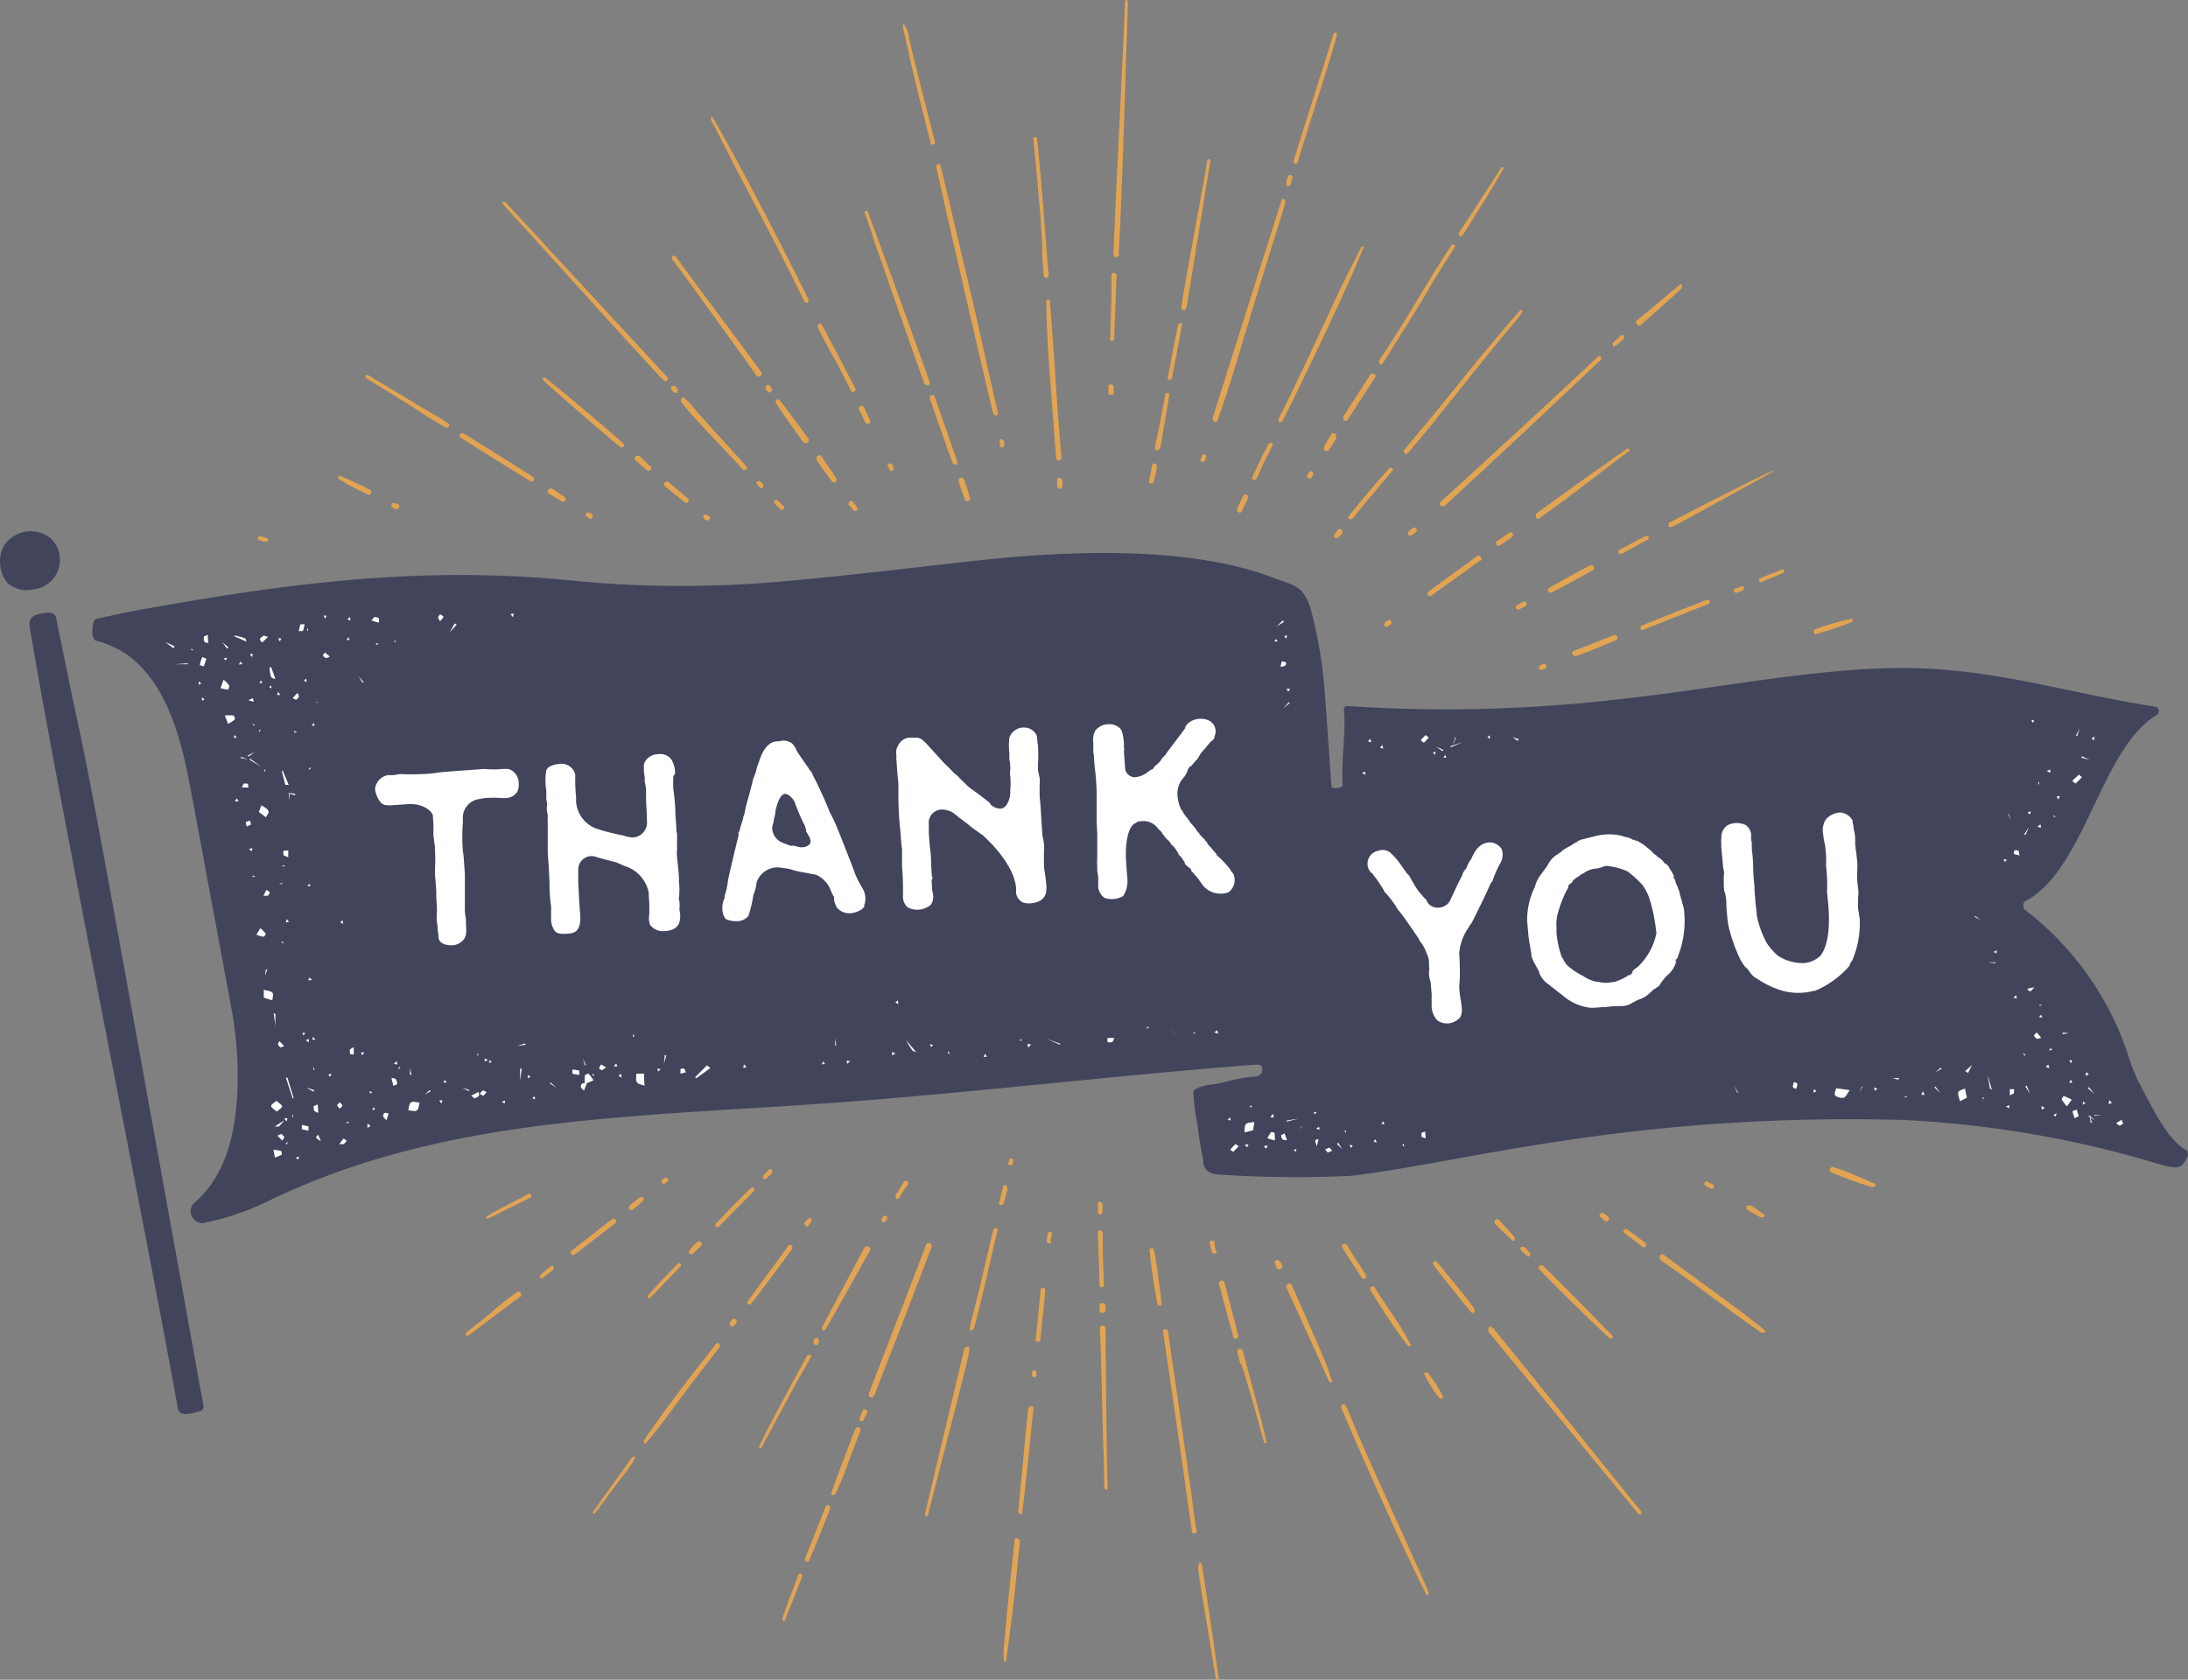 <?xml version="1.0" encoding="UTF-8"?> <svg xmlns="http://www.w3.org/2000/svg" width="280" height="215"><rect width="100%" height="100%" fill="#808080" stroke="none"/><g fill-rule="nonzero" fill="none"><g fill="#42445C"><path d="M22.782 180.39c.077.396.46.564.857.61a5.426 5.426 0 0 0 1.728-.32c.398 0 .75-.32.673-.733-2.784-15.382-10.049-55.67-12.404-68.458-1.193-6.516-2.402-13.047-3.794-19.533-.719-3.296-1.804-8.683-2.477-11.934-.23-1.068 0-1.983-2.356-1.434-1.193.275-1.361.824-1.147 2.03 3.839 22.875 14.24 73.753 18.92 99.772ZM275.921 90.476c-12.726-2-21.872-5.357-34.873-4.93-18.722.611-36.832 6.929-68.677 4.823-.413 0-.428.519-.367.961.23 1.725-.367 6.272-.183 9.157 0 .427-1.423.564-1.438.167-.275-3.891-.52-7.782-.826-11.674a59.116 59.116 0 0 0-1.79-10.91c-1.024-3.251-2.08-3.053-5.093-4.213-10.63-3.998-26.002-3.357-37.06-2.167-8.933.977-17.453 2.045-26.37 2.808a143.8 143.8 0 0 1-26.63-.244c-19.394-1.862-36.525.519-55.277 3.907-1.055.183-3.243.671-5.063 1.068-.443.092-.75 2.564 0 2.762a13.505 13.505 0 0 1 4.038 1.831c5.155 3.83 6.883 10.774 8.122 17.382l5.109 27.468c.716 3.704.994 7.479.826 11.247-.306 5.8-1.698 10.774-5.537 14.07a1.523 1.523 0 0 0-.307 1.638 1.53 1.53 0 0 0 1.378.941 34.222 34.222 0 0 0 9.177-3.204c21.735-10.24 44.739-10.332 69.915-12.087 18.691-1.297 37.718-3.647 55.752-5.005.367 0 .688 0 .78.443a.899.899 0 0 1-.887 1.083c-2.57.183-4.145.9-5.828 1.053-.443 0-2.157.473-2.11.9.078 1.462.267 2.916.565 4.35.148 1.4.377 2.792.689 4.166 0 1.114.32 1.892 1.835 2.06 5.728.392 11.473.448 17.207.168 14.791-1.786 35.776-8.058 70.497-7.142a135.324 135.324 0 0 1 32.778 5.646c2.462.702 2.875.473 3.38-.427.168-.275.688-1.084 0-1.435-2.462-1.358-4.665-6.287-5.873-8.454a21.091 21.091 0 0 1-1.469-3.723 38.702 38.702 0 0 0-13.2-18.526c-.214-.153-.198-.367-.168-.596.03-.228 0-.396.23-.488 7.647-3.983 9.636-19.533 16.825-23.837a.58.58 0 0 0-.077-1.037ZM.956 74.62a3.692 3.692 0 0 0 3.304.824 3.807 3.807 0 0 0 3.22-2.573 3.794 3.794 0 0 0-1.018-3.989 4.06 4.06 0 0 0-4.589-.32 3.637 3.637 0 0 0-1.27 1.144 4.036 4.036 0 0 0-.55 2.778c.087.784.4 1.526.903 2.136Z"></path></g><g fill="#FFF"><path d="M81.42 137.442h1.007c0 .521 0 1.042.076 1.532-.335-.138-.808-.168-.99-.444-.184-.276-.077-.643-.092-1.088ZM53.703 141.119c-.107.352-.107.827-.35 1.01-.244.185-.732 0-1.114 0 .107-.352.092-.826.351-1.01.26-.184.732 0 1.113 0ZM73.264 137.442a2.94 2.94 0 0 1 0-.536c.295.014.587.065.87.153v.537l-.87-.154ZM74.331 139.204c0-.153 0-.429.214-.52.213-.093.35 0 .549 0l-.366.918-.397-.398Z"></path><path d="M74.85 138.76a6.633 6.633 0 0 1 0-1.088c0-.092.411-.29.488-.214.232.253.436.53.61.827l-1.098.475ZM50.822 138.79l-.519.2c0-.322-.152-.66-.213-.996.198 0 .457 0 .58.184.121.183.152.398.152.612ZM60.747 140.598l-.442-.352.945-.49c0 .183.137.398 0 .536-.137.137-.305.214-.503.306ZM40.15 141.578l.502-.214.092 1.057a.755.755 0 0 1-.519-.245c-.106-.138-.076-.414-.076-.598ZM77.076 136.968c-.138 0-.382-.123-.397-.23-.015-.107.153-.322.229-.49l.655.383-.487.337ZM108.788 135.834l-.381.337-.061-.414zM114.17 135.083l-.016-.429.443.184zM79.134 137.703l.335-.26.092.49zM84.226 137.167l-.122-.368.442.03zM95.112 136.692l.091-.46.32.383zM43.991 146.45h-.58c.184-.23.367-.475.535-.72.137.091.38.183.38.306 0 .122-.213.26-.335.414ZM47.025 143.815l.397.306-.397.245zM50.76 135.819l.092.429-.442-.062zM88.937 137.902l1.525-1.532c.153.104.301.216.442.337l-1.784 1.302-.183-.107ZM78.554 136.493l.29-.368.168.368zM49.038 142.957c0-.169 0-.414.183-.49.183-.077.335 0 .503.092-.092.275-.183.551-.26.827-.167-.138-.289-.276-.426-.429ZM36.673 143.54l-.305-.384.427-.015zM114.917 128.052l.03.49-.366-.245zM43.458 141.9c-.107-.153-.336-.352-.305-.444.03-.092.228-.245.35-.368.107.153.32.337.305.444-.015.108-.213.245-.35.368ZM105.357 135.865l.198.306-.411.077zM62.058 135.91l-.06-.398.441.123zM68.477 140.72l-.351-.137.274-.276zM67.547 137.58l.335.23-.29.214zM56.204 140.828l.426.046-.167.367zM41.08 146.097c-.29-.214-.52-.306-.595-.46-.077-.153.137-.275.213-.413.107.26.214.506.381.873ZM64.208 141.057l.427-.199-.061.383zM61.86 140.26l-.473-.229c.137-.153.26-.398.412-.429.152-.03.305.123.472.2l-.411.459ZM66.77 136.799c-.077.506-.138 1.026-.214 1.532v-1.532h.213ZM115.969 133.153l1.28 1.532c-.183-.092-.427-.122-.518-.26a13.093 13.093 0 0 1-.762-1.256v-.016ZM267.318 139.158l.716.888-.838-.75zM56.89 138.224l.274.352h-.396zM58.445 79.953l-.885.965.626-1.118zM40.363 133.077l-.397.015.107-.383zM85.263 135.099c-.107.352-.198.704-.29 1.041l.092-1.103.198.062ZM41.979 137.58l.427-.153-.122.383zM62.637 135.696l.305.26-.366.077zM165.793 147.445l-.213-.26.335-.107zM70.459 138.56l.732.644c-.275-.169-.55-.337-.809-.52l.077-.123ZM52.468 137.55v-.95c0 .322.137.659.198.98l-.198-.03ZM106.882 133.812v-.92l.137.95-.137-.03ZM55.136 139.648l-.762.46.595-.567zM59.97 139.648l-.84-.413.93.275zM74.834 136.324c-.091-.29-.167-.597-.259-.904l.412.965-.153-.06ZM61.037 135.068l.152-.291v.337zM80.994 132.724l.015-.383.183.337zM172.105 144.979l.046-.398.122.337zM36.551 146.358l.29-.2-.137.337zM179.637 146.419l.06.368-.243-.246zM109.489 132.02l.137.076-.137-.076ZM83.083 129.86h.137-.137ZM67.592 137.274h.138-.138ZM260.64 132.985c-.122-.153-.35-.307-.335-.43.015-.122.228-.275.35-.413l.564.705-.579.138ZM158.52 146.725l-.685.705a3.049 3.049 0 0 1-.397-.276c.214-.26.443-.49.671-.72l.412.291ZM159.771 146.48l-.168.368-.32-.322zM261.021 128.588l.32.092-.335.077zM75.902 137.733l-.122-.352.29.26zM26.077 81.485l.518-.23c0 .352 0 .69.077 1.026-.183 0-.443 0-.534-.183-.092-.184-.046-.414-.061-.613ZM38.442 79.907h.533c-.04.293-.112.58-.213.858a2.185 2.185 0 0 1-.534 0c.076-.276.137-.567.214-.858ZM28.227 88.072c.137-.368.259-.72.38-1.073.271.223.516.475.733.751 0 .092-.092.52-.183.52a4.039 4.039 0 0 1-.93-.198ZM28.776 91.58c.36-.03.722-.03 1.082 0 .092 0 .26.429.183.52-.264.214-.55.399-.854.552l-.411-1.072ZM38.625 144.55V144c.288.039.574.1.853.183v.537l-.853-.169ZM181.802 94.75l.625-.658c.137.107.427.29.396.321-.187.235-.39.455-.61.66l-.411-.323ZM56.051 79.003c.107-.122.198-.352.305-.352.107 0 .29.2.427.306l-.473.582c-.076-.183-.167-.306-.259-.536ZM65.336 78.605l.412-.077-.107.475zM30.3 102.195l.244.352-.488.046zM34.523 114.19a.59.59 0 0 1-.259.444c-.18.038-.368.038-.549 0l.381-.736.427.291ZM31.962 83.767l.381-.092-.06.43zM26.428 84.319c-.122.321-.229.658-.351.98-.183-.076-.518-.138-.503-.214a4.61 4.61 0 0 1 .32-.98l.534.214ZM35.926 134.088c-.122-.123-.32-.26-.335-.399-.016-.137.106-.275.167-.428l.595.628-.427.199ZM36.399 145.576l-.29.414-.61-.643c.168 0 .336-.2.503-.169.168.03.26.26.397.398ZM131.49 133.613l.472.092-.396.383zM38.274 89.16c-.107.122-.213.336-.35.382-.138.046-.306-.122-.473-.184l.625-.674.198.475ZM255.472 122.032l-.336-.184.396-.199zM31.977 97.079l1.525 1.133-1.525-.95zM32.13 105.535l-.564.26c0-.184-.153-.368-.092-.52.061-.154.336-.154.519-.23l.137.49ZM164.574 84.778c0 .153 0 .337-.122.43-.122.091-.366.106-.564.152 0-.245.106-.474.152-.72l.534.138ZM35.606 81.7l.396.03-.198.383zM32.374 89.358l.091.475-.686-.214zM41.308 83.905l.274-.398.625.536a1.186 1.186 0 0 1-.503.184c-.152-.03-.274-.215-.396-.322ZM25.437 87.214l.32.276-.336.153zM30.788 84.671l.229.337-.458.046zM44.86 79.463l-.396-.215.305-.26zM41.4 78.789l.396.03-.183.368zM29.065 84.18l-.183.369-.244-.26zM43.87 118.28l-.336-.292.35-.153zM35.606 88.547l.244.413-.397-.015zM34.691 85.36l.549 1.532c-.183 0-.503-.122-.549-.23a7.26 7.26 0 0 1-.213-1.148l.213-.154ZM24.019 85.023h-1.525l1.525-.122zM33.395 87.091l.198.307-.411.03zM47.65 139.801l-.29.184-.06-.321zM135.59 133.705l-1.63-.736 1.753.644zM44.555 81.577l.199.306-.412.046zM38.869 87.091l.32-.214.045.429zM30.285 94.322l-.305.199-.03-.43zM40.15 139.74l-.977-.536 1.007.322zM185.644 95.501l1.524-.505-1.524.658zM22.22 82.986c-.351-.26-.702-.52-1.037-.796l1.159.52-.122.276ZM37.725 101.797l-1.021-.352 1.082.168zM29.035 83.017l-.595-.843c.26.245.534.475.808.705l-.213.138ZM34.447 87.95l.26-.215.045.383zM30.071 81.347c.429.092.851.21 1.266.352.122 0 .137.276.213.43l-1.6-.705.121-.077ZM47.65 142.1l.153-.384.198.276zM38.853 132.571l-.152-.367h.35zM184.622 96.16l-.884-.613.945.429zM40.286 92.882l-.426-.016.29-.306zM46.385 87.382l-.503-.842.64.766zM30.85 96.88l.853.321-.93-.183zM31.657 96.742l.976-.506-.793.582zM37.1 120.592l.534-.26-.534.26ZM50.425 82.098l.305-.138-.198.26zM39.28 80.704l.076-.383.061.444zM121.335 134.9v-.368l.199.291zM36.383 110.942l-.304-.169.335-.015zM32.51 92.912l-.258-.26.335.107zM24.522 83.032l.244.23-.32-.092zM37.664 93.556l.35.168-.38.046zM130.712 133.215l-.336-.046.381-.123zM50.944 136.753l.304-.26-.137.321zM32.358 112.045l.305.184-.335.015zM33.761 98.672l.229-.245-.076.337zM39.478 98.442l.32-.276-.137.337zM36.094 120.485l.259.26-.335-.107zM33.105 93.571l.23-.245-.077.337zM40.637 89.971l-.29-.092.305.016zM34.249 82.588h.137-.137ZM35.27 89.113v-.153.153ZM36.46 126.995l.122.123-.122-.123ZM35.286 107.955v.153-.153ZM33.761 127.7v-1.011c.381.123.915.153 1.098.383.183.23 0 .643 0 .98l-1.098-.352ZM35.423 142.298c-.26-.245-.747-.536-.732-.735.015-.2.442-.444.686-.659.26.245.732.521.717.72-.015.2-.427.414-.671.674ZM36.292 109.487c0-.2-.107-.445 0-.552.107-.107.381 0 .595-.107v.904l-.595-.245ZM44.8 134.93c0-.199-.092-.444 0-.582.09-.138.304-.214.472-.306v.934l-.473-.046ZM39.92 125.448l-.472.03.168-.367zM38.274 148.043l-.107.383-.32-.23zM46.37 135.068l-.199-.352.458-.016zM32.313 108.568l-.107.398-.35-.307zM37.405 142.942l.015-.353.137.399zM67.257 133.735l-1.067.138.99-.306zM35.179 148.165l-.183-.98c.32.006.637.052.945.138.107 0 .153.444.107.475-.28.144-.57.267-.869.367ZM39.143 133.123l.396-.123-.03.429zM164.345 79.57l-.945.613.716-.735zM40.088 136.906l.016-.367.137.413zM48.093 82.373l.365-.046-.29.245zM36.368 143.417c-.208.278-.437.539-.686.78h-.518l1.204-.78ZM44.601 143.769l-.35-.061.38-.138zM35.24 129.783v1.808c0-.628-.152-1.256-.213-1.884l.213.076ZM33.12 103.941c.123-.29.23-.582.336-.873.305.215.701.383.87.69.167.306-.184.566-.29.857l-.915-.674ZM33.73 81.347l.565.184-.763.72c-.091-.153-.29-.307-.259-.46.03-.153.305-.29.458-.444ZM47.894 78.988c.199 0 .488 0 .58.184.091.184 0 .352 0 .536l-.946-.276.366-.444ZM141.72 133.398v-.536h.884c-.092.169-.122.399-.275.506-.152.107-.411.03-.61.03ZM32.816 119.643l.503-.843c.249.22.483.455.701.705 0 0-.167.398-.29.398a4.345 4.345 0 0 1-.914-.26ZM31.749 100.311c0 .153 0 .322.076.49h-.854c.05-.182.132-.353.244-.505.122-.031.35.03.534.015ZM25.848 89.695v-.444l.32.276zM36.582 118.065l.122-.43.274.384zM125.879 135.283l.167-.414.244.398zM36.216 98.718l.732 1.746h-.427c-.168-.597-.32-1.225-.473-1.838l.168.092ZM39.341 113.408l.244-.291.153.291zM34.203 124.07c-.091.26-.183.536-.259.796 0-.26 0-.505.107-.766l.152-.03ZM37.1 101.598c0 .321-.122.628-.168.95l.092-.98.076.03ZM36.063 113.178l-.35-.076.426-.062zM44.403 122.2v.154-.153ZM150.47 132.847c-.167-.398-.32-.812-.472-1.21.153.352.305.766.473 1.21ZM37.45 140.583l-.868-2.65h.198c.274.873.533 1.761.808 2.634l-.137.016ZM147.04 131.56l-.365.123.228-.276zM46.37 93.678v-.153.153ZM160.366 144.673l-1.098.275c0-.367 0-.873.183-1.072.183-.2.701-.184 1.067-.276-.046.368-.107.736-.152 1.073ZM251.706 140.506l-.885.46c-.091-.399-.32-.889-.213-1.165.107-.275.564-.321.854-.474.091.444.167.842.244 1.179ZM265.122 140.766l-.625.843a6.86 6.86 0 0 1-.655-.873c0-.107.213-.444.29-.43.343.122.675.276.99.46ZM236.719 139.541c-.336.444-.534.92-.763.965a1.519 1.519 0 0 1-1.097-.26c-.153-.154 0-.628.122-.95l1.738.245ZM261.799 136.57l.305-.307.183.46zM181.939 145.546c0-.184-.107-.444 0-.536.107-.092.274-.123.427-.169l.091.858-.518-.153ZM245.866 140.108l.23-.414.197.46zM162.881 142.559l.137.49-.442-.046zM162.226 146.618l-.183.414-.32-.322zM155.761 131.867l.137.444-.503-.153zM87.55 136.768l.228.475-.7.184v-.551c0-.123.335-.077.472-.108ZM163.933 145.316l.442-.245.32.858c-.198 0-.426 0-.564-.092-.137-.092-.137-.337-.198-.521ZM163.125 145.99l-.945-.291c.142-.278.305-.544.488-.797 0 0 .427 0 .442.169.043.304.049.613.015.919ZM257.713 139.97l-.519.23v-.782h.503c.092 0 .016.383.016.552ZM271.236 144.09l-.442-.321.717-.444c0 .168.198.337.167.474-.03.138-.29.2-.442.292ZM261.265 142.023v-.475l.396.306zM168.873 144.596l-.442-.123.366-.245zM239.905 139.602l-.076-.413.427.199zM176.206 146.204l-.411-.03.168-.368zM232.45 139.679l-.397.184.107-.46zM257.103 141.87l-.397-.261.427-.138zM229.583 138.515c.153 0 .397.122.427.23-.008.212-.06.42-.152.612-.153 0-.397-.122-.427-.245.01-.207.062-.41.152-.597ZM164.65 143.432l1.524-.26-1.524.398zM172.715 146.51l.396.139-.243.29zM165.107 88.179l-.244.337-.244-.352zM168.522 146.725c-.106-.337-.228-.551-.198-.72.03-.168.26-.138.397-.199-.046.26-.107.536-.199.92ZM263.186 142.513l-.122.429-.29-.245zM169.895 147.522l-.32-.414c.198 0 .426-.214.563-.184.138.031.214.26.32.399l-.563.199ZM168.248 142.62l-.137-.306.38.06zM177.197 143.83l-.411.092.198-.398zM266.57 141.012l.32.183-.365.215zM262.21 134.44l.229-.306.168.275zM163.339 81.791l.152.337-.412-.061zM164.558 81.76l-.198-.352.381-.076zM259.36 138.974l.41 1.011-.594-.934zM157.118 143.34l.305-.322.061.399zM251.492 137.105l.854-.78c-.152.336-.32.673-.488 1.01l-.366-.23ZM118.972 133.659l.442.092-.244.275zM265.168 135.696l-.137.414-.229-.368zM238.35 139.112c-.152.26-.32.52-.473.797l.412-.858.061.061ZM267.44 142.834l.67.583-.884-.552zM248.489 136.784l-.778.444.61-.552zM171.267 146.266c.152.29.32.566.488.842l-.656-.69.168-.152ZM165.061 89.956l-.792.705c.213-.26.427-.521.655-.766l.137.06ZM247.696 139.097l.595.827c-.244-.245-.504-.49-.748-.75l.153-.077ZM263.918 132.204h.838l-.747.183zM242.924 138.193l-.747-.2h.838zM222.326 139.893l-.411-.903.487.842zM268.02 142.681l.96.092h-.991zM243.976 140.49l-.35-.168.441.046zM166.464 144.382l.168-.276-.122.352zM253.916 140.521l-.228.245.091-.321zM265.23 135.91l-.138.092.137-.091ZM241.536 139.725h-.152.152ZM260.045 142.635h.138-.138ZM121.823 132.219l-.122.107.122-.107ZM269.833 141.303l.107-.506.32.398zM254.663 139.372c-.106-.597-.213-1.194-.304-1.792.167.628.35 1.256.533 1.87l-.229-.078ZM260.35 126.367c-.244.245-.396.49-.549.521-.152.03-.259-.214-.396-.322l.945-.199ZM152.712 132.265l.244-.23-.107.322zM259.085 135.13l-.229-.276.366.122zM266.022 142.896c-.183 0-.503.26-.518.245a8.915 8.915 0 0 1-.29-.904c.188-.08.381-.147.58-.2 0 .246.136.552.228.859ZM265.03 138.208l.169.368-.412.015zM267.013 137.228l.29.306-.443.153z"></path><path d="M267.531 143.708c0-.353-.106-.705-.152-1.057.107.352.213.704.335 1.057h-.183ZM174.682 99.193l-.366-.291.412-.108zM177.014 95.823l-.411-.107.29-.368zM184.943 96.62l.137.382-.35-.046zM255.35 123.288l-.93-.107h.945zM175.078 94.904l.244-.353.168.46zM261.174 129.89l.198.322-.442.016zM258.124 127.761l-.472-.03.32-.337zM190.645 94.567l-.305-.215.32-.23zM186.315 94.429c-.122.306-.244.628-.381.95.106-.337.198-.674.29-1.011l.09.06ZM183.708 96.19l-.077.43-.259-.276zM194.227 94.842l-.655-.505.762.276zM159.984 141.486l.32.215h-.35zM259.04 106.806c.197-.322.41-.643.624-.95l-.472 1.027-.153-.077ZM262.348 98.917l-.412-.23.457-.199zM258.353 108.935c0 .184 0 .368.107.567l-.747-.184c0-.168 0-.413.167-.49.168-.077.29.061.473.107ZM261.189 105.933l-.458-.107.382-.307zM259.801 104.232l-.35-.199.427-.214zM263.613 101.935l-.244.413-.152-.444zM266.434 96.803l.975.46-1.067-.291zM256.402 110.007l.426.016-.274.306zM257.042 104.171l.32.889-.396-.858zM265.671 94.153l.458-.919-.32 1.026zM252.803 117.253l.595.49-.732-.413zM260.99 100.158l-.167.352.046-.444zM262.866 104.37l.198.276-.305-.153zM256.523 109.87l.122.107-.122-.107ZM259.588 102.027v.168-.168ZM264.589 96.328v-.138.138ZM260.32 92.131l-.153.383-.228-.26zM266.037 99.147l.381.337c-.255.29-.53.56-.823.812 0 0-.274-.23-.412-.353l.854-.796ZM267.668 94.444l.412-.107-.168.46z"></path></g><g fill="#FFF"><path d="m59.385 110.433.108 1.443v3.794a.645.645 0 0 0 0 .215v.569c0 .599.107.983.138 1.274v.6c.092 1.244 0 1.382-.215 1.827a2.013 2.013 0 0 1-1.537.845c-.737 0-1.536-.154-1.751-.875 0-.461-.092-.8-.123-1.152v-.292c0-.139-.092-.6-.123-.983v-.523a9.213 9.213 0 0 0 0-1.535c-.04-.46-.055-.922-.046-1.383 0-.476-.138-1.797-.169-2.273v-.768c.045-.793.045-1.588 0-2.38a1.06 1.06 0 0 1 0-.385c0-.123 0-.245-.077-.384a6.802 6.802 0 0 0-.123-1.06V105.503l-.077-1.12c0-.308-.937-1.537-3.073-1.46l-1.536.107h-.215a3.98 3.98 0 0 1-1.337 0c-.737-.169-1.229-1.536-1.229-2.104a2.028 2.028 0 0 1 1.705-1.72c.418.038.838.007 1.245-.092.326-.046.657-.046.983 0 .769 0 2.105 0 3.073-.092.33-.025.658-.066.984-.123.722-.092 2.397-.215 3.073-.261l2.565-.185c.23-.023.462-.023.692 0a12.71 12.71 0 0 0 1.767 0 4.688 4.688 0 0 1 1.045 0c.75.263 1.25.973 1.244 1.767v-.077c.042.38-.005.763-.138 1.121a1.752 1.752 0 0 1-1.368.876c-.27.024-.543.024-.814 0a13.48 13.48 0 0 0-1.813 0c-.292 0-.891.138-.983.153a2.381 2.381 0 0 0-2.028 2.38v.6a23.968 23.968 0 0 0 0 3.625c.082.508.133 1.021.153 1.536ZM86.166 99.359c-.03.557-.03 1.116 0 1.674.138.676.261 2.565.261 2.565v.783-.184l.123 1.72c0 .292 0 .507.092.768v1.075a.23.23 0 0 0 0 .123v.952a2.58 2.58 0 0 0 0 .722c0 .43.138 1.244.23 2.535.02.24.02.481 0 .721a8.322 8.322 0 0 1 0 2.197c.01.13.036.26.077.384.03.358.03.717 0 1.075a3.07 3.07 0 0 1 0 1.536c-.23.937-1.244 1.137-1.813 1.167a2.06 2.06 0 0 1-1.95-.798 2.595 2.595 0 0 1-.093-1.337v-1.336L83 114.165a4.455 4.455 0 0 0-3.073-3.318l-1.045-.46c-.753-.2-1.767-.446-2.55-.692a1.721 1.721 0 0 0-2.336 1.536v1.721c0 .245.092 1.413.123 2.365l.154 2.135c0 1.536-.554 1.981-1.537 2.058-.507 0-1.321.17-1.751-.368a2.672 2.672 0 0 1-.461-1.72v-1.383a21.634 21.634 0 0 1-.2-2.227v-.261c0-.384 0-1.244-.23-4.47V105.257a5.19 5.19 0 0 1 0-.692 2.503 2.503 0 0 0-.093-.69 2.81 2.81 0 0 1 0-.723v-.43a2.702 2.702 0 0 1-.092-.599v-.952a7.861 7.861 0 0 1 0-2.58c.307-.722 1.536-.8 1.89-.83a1.798 1.798 0 0 1 1.813 1.382v.676c0 .476 0 .953.107 2.197v.522a3.994 3.994 0 0 0 2.49 3.487c1.15.386 2.325.688 3.518.906.417.16.859.249 1.306.26a1.905 1.905 0 0 0 1.752-2.15c0-.952-.093-2.027-.108-2.749v-.952a4.775 4.775 0 0 0-.169-1.244v-.6a6.68 6.68 0 0 1-.108-1.535c.015-.192.078-.377.185-.538a1.982 1.982 0 0 1 1.66-.89 1.767 1.767 0 0 1 1.69.706c.304.544.463 1.158.46 1.782l-.23.338ZM110.626 115.947c-.107.4-.845.845-1.705.937a2.105 2.105 0 0 1-1.767-.645 2.78 2.78 0 0 1-.415-1.045.292.292 0 0 1 0-.092v-.292c0-.123 0 0-.092-.123a7.233 7.233 0 0 1-.354-.783 3.595 3.595 0 0 0-1.859-1.935l-1.628-.308a13.63 13.63 0 0 1-1.23-.26 4.964 4.964 0 0 0-1.398-.292 2.827 2.827 0 0 0-3.365 1.873 4.607 4.607 0 0 1-.399 1.536 16.092 16.092 0 0 1-.63 2.704 1.89 1.89 0 0 1-1.383.69 3.458 3.458 0 0 1-1.536-.276l-.246-.4a2.948 2.948 0 0 1 .092-2.257c.092-.092 0-.138 0-.261.21-.597.354-1.215.43-1.843 0-.307 1.122-4.961 1.383-5.975a.614.614 0 0 1 0-.384c.077-.092.123-.138.123-.184 0-.046.17-.691.446-1.536-.001-.169.047-.334.138-.476l.215-1.045c.246-.921.63-2.242.891-3.379 0-.138.185-.491.215-.614.079-.172.135-.352.17-.538v.092l.168-.706.139-.353c.322-.968.89-2.78 2.396-2.888h.292a1.752 1.752 0 0 1 1.306.077c.446.184.538.445.784.768.055.19.138.37.246.537l1.121 1.644c.194.221.354.47.477.737h.092l.261.507c.035.115.087.223.154.322.292.584.999 1.966 1.936 4.224v.092l.246.461c.266.5.507 1.012.722 1.536.353.845 2.197 5.499 2.304 5.883.185.487.406.959.661 1.413l.4.706c.36.644.417 1.415.153 2.105l.046.046Zm-7.067-8.955v.138l-.246-.46s0-.077-.154-.2a1.535 1.535 0 0 1 0-.261l-.154-.46c0-.093 0-.124-.107-.247-.47-.94-.88-1.91-1.23-2.903-.307-.537-.86-1.013-1.198-.983-.338.031-.66.338-.983 1.275-.125.354-.218.72-.277 1.09 0 .446-.2.8-.215 1.23l-.169.568v.353a2.089 2.089 0 0 0 1.276 1.72c.491.185.937.369 1.075.4h-.092.522l.523.138c.66.215 1.89-.092 1.536-1.014l-.107-.384ZM133.074 99.712a.184.184 0 0 0 0 .169 20.636 20.636 0 0 0 0 2.411c.108.814.154 2.273.246 3.44l.092 1.322a5.65 5.65 0 0 1 .184 2.104 6.94 6.94 0 0 0 0 .783v.722c.013.371.055.741.123 1.106.077.522.154 1.075.2 1.72 0 0 0 .645-.107.953-.461 1.367-2.582 1.305-2.981 1.029a1.536 1.536 0 0 1-.8-1.536v-.308c-.353-3.333-4.163-6.604-4.27-6.727l-.953-.66c-.331-.233-.65-.485-.953-.753 0 0-.768-.538-1.782-1.382a2.705 2.705 0 0 0-1.675-.477 1.69 1.69 0 0 0-1.536 1.92v1.122l.123 1.658c.123.798.18 1.605.169 2.412l.107 1.459c.092.123.092.2 0 .384s0 .599 0 .768c0 .169 0 .568.123 1.03.123.46 0 1.381-.538 1.627a2.643 2.643 0 0 1-2.704.123 1.858 1.858 0 0 1-.584-1.536c0-1.382 0-2.273-.123-3.61v-2.319a6.25 6.25 0 0 1-.107-.86l-.108-1.413a42.992 42.992 0 0 1-.245-5.36 13.62 13.62 0 0 0-.123-1.89l-.154-2.15a1.305 1.305 0 0 0 0-.43 1.689 1.689 0 0 1 .184-1.044 1.844 1.844 0 0 1 1.43-1.106h.552c.102.012.206.012.308 0 .178-.005.356.026.522.092a.507.507 0 0 0 .184.077c.295.235.573.492.83.768l1.951 2.15 1.122 1.121c.16.198.346.374.553.522l.323.277c.092.169.922.922 1.152 1.167l.384.323c.185.107 2.274 1.643 2.566 1.966h-.092c.342.382.824.61 1.337.63.906 0 1.275-1.413 1.275-1.982v-.338a9.458 9.458 0 0 0 0-1.858 2.426 2.426 0 0 1 0-.814.967.967 0 0 0 0-.354c0-.26 0-.552-.108-.86v-.86a8.967 8.967 0 0 1 0-2.027 1.936 1.936 0 0 1 1.813-1.29 1.782 1.782 0 0 1 1.675 1.013c.062.252.093.51.092.768 0 .17.077.384.093.6v.214c.038.599.038 1.199 0 1.797a9.381 9.381 0 0 0 0 1.168l.23 1.029ZM153.816 113.167l-.43-.615c-.246-.292-.522-.66-.799-.937l-.138-.123c0-.092 0-.26-.154-.337a4.947 4.947 0 0 1-.599-.507c-.138-.17 0-.139-.154-.261h.093l-.23-.292a1.89 1.89 0 0 0-.523-.645 4.608 4.608 0 0 0-.722-1.122.307.307 0 0 0-.23-.153 2.089 2.089 0 0 0-.385-.584 1.89 1.89 0 0 1-.615-.691.568.568 0 0 1-.245-.369l-.139-.122-.322-.323a2.29 2.29 0 0 0-2.305-.952h-.17a.845.845 0 0 0-.445.26h-.092c-.276.185-.937.707-1.106 3.073a14.187 14.187 0 0 0 0 1.766l.154 2.15a3.409 3.409 0 0 1-.538 2.32 2.905 2.905 0 0 1-2.397.215 1.981 1.981 0 0 1-.784-1.367v-.953c0-.26 0-.506-.123-1.06v-.66a5.973 5.973 0 0 1 0-1.029V106.67l-.076-1.26v-3.732a30.601 30.601 0 0 0-.262-3.564l-.092-1.244a1.904 1.904 0 0 0-.077-.553v-1.29a2.41 2.41 0 0 1 .277-1.536c.38-.465.937-.75 1.536-.783.554-.068 1.112.1 1.537.46.445.277.553 1.69.568 1.982v.522a.998.998 0 0 1 0 .507l.154 2.197a1.26 1.26 0 0 0 1.321 1.105 3.073 3.073 0 0 0 1.752-.814l.338-.184c.123 0 .092 0 .169-.107a2.52 2.52 0 0 1 .43-.507v.092c.072-.101.154-.194.246-.277l.23-.23.262-.415.368-.368.308-.446 2.15-2.857.154-.23h-.076c.172-.353.452-.644.799-.83a2.582 2.582 0 0 1 2.104-.153 1.536 1.536 0 0 1 .876 2.104c0 .292-.092.353-.307.538a1.275 1.275 0 0 0-.323.322c-.23.23-.63.784-.799.922-.175.193-.33.404-.46.63l-.308.506c-.217.214-.422.44-.614.676l-.185.23h-.184v.093a1.382 1.382 0 0 0-.307.584 2.964 2.964 0 0 1-.415.721 3.071 3.071 0 0 0-.815 2.489c.056.529.19 1.046.4 1.536l.2.291.291.492.292.369.323.414c.038.09.09.172.154.246l.184.2c.24.27.462.557.66.86l.108.246v-.215c.108.232.253.445.43.63l.477.475.092.292v-.169c0-.123.2.338.292.461l.46.492c.108.153.108.2.155.2l.276.322.23.246h-.092l.185.215.369.307.23.246c.366.368.71.758 1.03 1.167.092.202.223.384.384.537.378.84.122 1.83-.615 2.381a2.92 2.92 0 0 1-3.396-1.044Z"></path></g><g fill="#FFF"><path d="M191.05 112.592c0 .138-.184.398-.261.398-.354.904-1.787 3.83-2.45 5.131l-.384.505.123-.137-.2.321a6.577 6.577 0 0 0-1.14 3.201c.123 1.838.092 3.783 0 4.09.012.7.09 1.397.23 2.082 0 .307.432 1.823-.43 2.328a2.15 2.15 0 0 1-2.588.108 2.748 2.748 0 0 1-.74-1.93v-.766a.822.822 0 0 1 0-.26v-.43l-.107-1.194c0-.092 0-.26-.093-.551a3.047 3.047 0 0 1-.138-1.072 2.36 2.36 0 0 0 0-.735v-.46a2.5 2.5 0 0 0-.324-1.225 4.466 4.466 0 0 0-.94-1.639v-.122s-2.264-3.37-2.587-3.646a4.041 4.041 0 0 1-.354-.536 12.83 12.83 0 0 0-1.54-1.96.58.58 0 0 0-.109-.26 15.542 15.542 0 0 0-1.201-1.746l-.246-.399v.123a1.679 1.679 0 0 1-.502-1.735 1.691 1.691 0 0 1 1.364-1.19 1.546 1.546 0 0 1 1.694.46c.418.396.79.838 1.11 1.316l.785 1.103.339.352c.343.68.734 1.336 1.17 1.96l.586.675.477.52v.092c.296.561.908.884 1.54.812a1.726 1.726 0 0 0 1.433-.904c.216-.46 1.263-2.741 1.54-3.185a1.894 1.894 0 0 1 .524-.92c.16-.447.382-.87.663-1.255.246-.552.878-2.144 2.495-2.083.555.068 1.054.37 1.37.827a2.164 2.164 0 0 1-.107 1.73 14.097 14.097 0 0 0-1.001 2.206ZM196.303 113.756l.108-.184c.068-.307.171-.605.308-.888l.231-.414.74-1.01.338-.46a3.254 3.254 0 0 1 1.433-1.531c.108-.138.154-.138.231-.154l.324-.29.446-.292a8.667 8.667 0 0 0 1.11-.658l.369-.123h-.2l.539-.26 1.817-.46a7.496 7.496 0 0 1 2.403-.214 5.557 5.557 0 0 1 1.54.337c.262 0 .432.123.617.153l.37.23v-.092l.277.153h.138c.515.25.992.57 1.417.95l.386.306.37.398.43.307.108.26v-.26c0 .091.093.122 0 .122l.231.153.185.153c.173.136.319.303.431.49.314.141.557.4.678.72.196.281.366.578.509.889a.898.898 0 0 0 0 .122v.215c.138.122.23.199.2.413a.366.366 0 0 1 .077.215c.213.426.383.872.508 1.332v.168c.086.121.129.266.123.414l.124.245c0 .337.246.842.277 1.18a12.386 12.386 0 0 1-.77 6.018c0 .123 0 .215-.216.368s-.077.168 0 .214a3.273 3.273 0 0 1-.94 1.67c-.5.436-.921.954-1.247 1.531a2.063 2.063 0 0 0-.524.399v-.092l-.323.29-.324.292c-.43.422-.96.733-1.54.903l-.832.43a1.545 1.545 0 0 1-.632.275c-.189.06-.386.091-.585.092h-.524a1.007 1.007 0 0 1-.415 0l-1.248.122c-.431 0-1.078.092-1.54.092h-.293a6.394 6.394 0 0 1-3.605-1.623l-.138-.108a3.971 3.971 0 0 1-.616-.474l-.509-.383-.462-.383a3.175 3.175 0 0 1-1.217-1.44c0-.184-.23-.582-.37-.827-.138-.245-.107-.122-.107-.214a4.292 4.292 0 0 1-.54-1.195v-.214c-.076-.43-.323-1.777-.384-2.374l-.17-1.96v-.17a9.725 9.725 0 0 1 .878-3.874Zm2.88 5.59c.086 1.116.33 2.214.725 3.262.108 0 .215.368.308.49l-.139-.168.247.322.138.214.2.184c.574.499 1.211.921 1.895 1.256.471.32.991.564 1.54.72l.57.076a3.3 3.3 0 0 0 1.633 0c.087-.005.175-.005.262 0a7.596 7.596 0 0 0 2.064-1.01l-.108.183c0 .092.324-.275.431-.46h-.092c.162-.245.385-.445.647-.581a8.167 8.167 0 0 0 2.464-4.35 21.47 21.47 0 0 0-.816-4.227 6.906 6.906 0 0 0-.955-1.976 15.37 15.37 0 0 0-1.895-1.73 8.293 8.293 0 0 0-2.48-.69 1.223 1.223 0 0 0-.77.123 3.405 3.405 0 0 1-.878.199 3.09 3.09 0 0 0-1.54.613c-.17 0-.616.367-.416.26a7.703 7.703 0 0 0-.94.643c0 .123-.092.307-.462.506a.61.61 0 0 0-.138.398 1.131 1.131 0 0 1-.216.398 16.787 16.787 0 0 0-1.155 3.063 5.33 5.33 0 0 0-.123 1.532v.75ZM220.687 114.292a8.788 8.788 0 0 1-.093-1.531v-.69c.046-.201.046-.41 0-.612a3.9 3.9 0 0 1-.077-.414l-.23-2.48a.792.792 0 0 1 0-.4 3.274 3.274 0 0 1 0-.887 2.147 2.147 0 0 0 0-.337 1.882 1.882 0 0 1 .8-1.318 2.616 2.616 0 0 1 2.341 0c.357.269.594.664.663 1.103v.552c0 .26.092.597.092.643a1.188 1.188 0 0 0 0 .337c.009.148.009.296 0 .444.1.747.157 1.498.17 2.251.013.82.07 1.637.17 2.45a9.869 9.869 0 0 0 .092 1.532c0 .644.184 1.532.2 2.221a12.208 12.208 0 0 0 1.324 3.63 9.206 9.206 0 0 0 1.356 1.532 5.832 5.832 0 0 0 3.45.95 3.459 3.459 0 0 0 2.003-.92c1.324-1.67 1.186-5.177.955-7.183l-.093-.95c.043-1.114.001-2.23-.123-3.338v-1.333l-.123-1.317a10.833 10.833 0 0 1-.262-1.531 2.5 2.5 0 0 1 .354-1.808 2.563 2.563 0 0 1 1.88-.888c.653.066 1.23.45 1.54 1.026 0 .169 0 .429.092.597.02.243.056.483.108.72.116.502.158 1.018.123 1.532l.077.842c.093.52.154 1.195.2 1.67.047.474 0 .689 0 1.118a9.96 9.96 0 0 0 .093 2.098c.067.457.067.921 0 1.378.015.2.015.399 0 .598v.52c.008.244.044.485.108.72 0 .26.092.597.123.843v.597a11.858 11.858 0 0 1-1.001 4.748.948.948 0 0 0-.262.46l-.108.214a11.935 11.935 0 0 1-4.39 3.155.558.558 0 0 0-.17 0 7.744 7.744 0 0 1-3.896 0 11.352 11.352 0 0 1-3.08-1.41l-.232-.153a2.29 2.29 0 0 1-.94-.857l-.308-.414a2.102 2.102 0 0 1-.57-.643l-.308-.49a20.903 20.903 0 0 1-1.54-4.365 13.968 13.968 0 0 1-.185-1.532c-.058-.508-.09-1.02-.092-1.531 0-.307-.139-1.072-.2-1.363l-.031.214Z"></path></g><path d="M147.335 159.778h.274c.351 1.237.947 6.107 1.038 7.175 0 .123-.183.153-.229.153-.046 0-.26 0-.275-.076a71.768 71.768 0 0 1-1.037-7.175s.137-.062.229-.077Zm84.769-78.729a.702.702 0 0 1 0-.137v-.29a33.175 33.175 0 0 1 4.823-1.42c.106 0 .152.107.183.199.03.091-.153.229-.23.26a47.383 47.383 0 0 1-4.578 1.526s-.153-.077-.198-.138Zm-18.575-13.74v-.076a.32.32 0 0 1 .168-.366c.473-.26 13.034-6.748 13.233-6.595v.091c-.962.474-11.585 6.443-12.928 7.053a.336.336 0 0 1-.473-.091v-.015Zm-42.568 1.527h-.122a.305.305 0 0 1-.091-.397c.167-.244.259-.336.473-.61a.29.29 0 0 1 .26-.122c.119.034.219.117.274.229.06.103.06.231 0 .335-.183.245-.29.321-.473.535a.305.305 0 0 1-.32.015v.015Zm-28.663-18.32a.244.244 0 0 1-.153 0 .29.29 0 0 1-.305-.259v-.763a.305.305 0 0 1 .137-.26.412.412 0 0 1 .351 0 .351.351 0 0 1 .184.305v.703a.244.244 0 0 1-.214.305v-.03Zm75.825 100.973a.29.29 0 0 1 0-.123.26.26 0 0 1 .351-.122l.748.397a.229.229 0 0 1 .137.214.351.351 0 0 1-.168.275.275.275 0 0 1-.305 0l-.687-.412a.229.229 0 0 1-.076-.199v-.03ZM196.542 66.21a.55.55 0 0 1 0-.137.351.351 0 0 1 .137-.382c4.579-3.358 6.578-4.763 11.508-8.228a.198.198 0 0 1 .275 0 .198.198 0 0 1 0 .29c-1.801 1.282-8.349 6.458-11.356 8.488a.32.32 0 0 1-.564-.03Zm-12.058-1.42a.397.397 0 0 1-.229-.244.382.382 0 0 1 .122-.32c9.768-8.9 18.544-17.053 20.07-18.549a.275.275 0 0 1 .275-.076c.104.028.185.11.214.213a.244.244 0 0 1-.076.245c-1.527 1.42-8.67 8.259-19.949 18.655a.443.443 0 0 1-.427.077Zm22.68 5.94a.382.382 0 0 1 0-.321c2.198-1.13 2.274-1.206 3.42-1.786a.26.26 0 0 1 .274 0 .244.244 0 0 1 .137.244.229.229 0 0 1-.137.213c-1.145.58-1.206.687-3.297 1.771-.26.153-.397 0-.442 0a.32.32 0 0 1 .045-.122Zm17.95 3.587v-.122a.26.26 0 0 1 .182-.214l2.732-1.069a.229.229 0 0 1 .29.122.214.214 0 0 1-.091.275c-1.313.58-2.06.886-2.778 1.176a.229.229 0 0 1-.244 0 .32.32 0 0 1-.092-.168Zm-3.221 1.313a.29.29 0 0 1 .183-.336h.122l.656-.244a.26.26 0 0 1 .336.168.32.32 0 0 1-.198.366l-.306.122c-.147.07-.3.126-.457.168a.275.275 0 0 1-.336-.244ZM206.4 44.12a.229.229 0 0 1 0-.23l1.008-.93a.26.26 0 0 1 .366 0 .336.336 0 0 1 0 .442c-.199.153-.81.703-1.007.855a.26.26 0 0 1-.352 0 .305.305 0 0 1-.015-.137Zm-31.67 119.078a.32.32 0 0 1 0 .443.336.336 0 0 1-.473-.123 461.574 461.574 0 0 1-2.412-3.71 1.038 1.038 0 0 1-.106-.259.29.29 0 0 1 .122-.29.397.397 0 0 1 .519.138c.55.93 1.953 3.053 2.411 3.8h-.06Zm20.07-3.572a.29.29 0 0 1 .29 0c.175.167.338.346.489.534l.198.214a.275.275 0 0 1-.19.465.26.26 0 0 1-.191-.084l-.489-.473-.244-.244a.351.351 0 0 1-.091-.29.351.351 0 0 1 .229-.168v.046Zm-53.877-5.725c.098.048.158.15.153.26a5.62 5.62 0 0 1 0 .717v.305a.29.29 0 0 1-.275.275.275.275 0 0 1-.29-.244v-.672a2.58 2.58 0 0 0 0-.351.305.305 0 0 1 0-.199v-.076a.366.366 0 0 1 .412-.015Zm52.9 4.58v.274a.229.229 0 0 1-.32 0 163.51 163.51 0 0 1-2.137-2.045.504.504 0 0 1-.106-.245.412.412 0 0 1 .106-.35s.23-.184.489.076c.488.519.809.87 2.03 2.244l-.061.046Zm-11.37 17.235c.137-.091.229-.091.275 0 .751.947 1.4 1.97 1.938 3.054 0 .107-.107.198-.153.229-.045.03-.228.091-.274 0a16.794 16.794 0 0 1-1.939-3.054c-.091-.183 0-.26.077-.305l.076.076Zm22.39-19.846a.305.305 0 0 1-.122-.198.29.29 0 0 1 0-.245.397.397 0 0 1 .489-.137c.226.139.436.303.625.488.1.131.1.312 0 .443a.305.305 0 0 1-.381.107 6.64 6.64 0 0 1-.687-.61l.076.152Zm-69.536-94.362a.244.244 0 0 1 0-.213.26.26 0 0 1 .213-.123.366.366 0 0 1 .428.29c.03.26.03.52 0 .78a.382.382 0 0 1-.32.32.29.29 0 0 1-.321-.23 5.177 5.177 0 0 1 0-.824Zm-46.063 97.476a.397.397 0 0 1 .213-.106c.09-.002.178.03.245.091a.382.382 0 0 1 0 .504c-.107.137-.931.916-1.023.977a.351.351 0 0 1-.443 0 .305.305 0 0 1 0-.397c.061-.107.794-.931 1.008-1.069Zm16.071 11.298a.229.229 0 0 1-.122-.168.382.382 0 0 1 0-.214c.794-1.527 3.724-6.962 5.45-10.229 0-.122.365-.168.533-.091a.32.32 0 0 1 .168.198c.03.084.03.176 0 .26-.122.229-4.487 8.045-5.708 10.121a.26.26 0 0 1-.32.123Zm-.503 1.526-.092.153-.091.137a.275.275 0 0 1-.367 0 .32.32 0 0 1-.152-.214.275.275 0 0 1 0-.152v-.107l.091-.214a.336.336 0 0 1 .26-.168c.117.009.224.07.29.168a.351.351 0 0 1 0 .306l.06.091Zm10.851-20.503-1.022 1.619v.137a.305.305 0 0 0 .091.382.305.305 0 0 0 .26 0 .244.244 0 0 0 .122-.092s.092-.092 0-.092.992-1.526 1.084-1.633a.305.305 0 0 0 0-.305.305.305 0 0 0-.275-.184.29.29 0 0 0-.275.138l.015.03Zm108.274 2.947c.137 0 1.603 1.068 1.618 1.084l.137.091c.138.092.153.184.077.29-.077.107-.107.092-.199.107-.091.015-.091 0-.137 0h-.122c.015 0-1.527-.87-1.694-.962a.32.32 0 0 1-.153-.26.32.32 0 0 1 .168-.29.351.351 0 0 1 .305 0v-.06Zm-64.24-90.5c0 .168-.733 1.527-.749 1.527a.748.748 0 0 1 0 .168.32.32 0 0 1-.427.137.366.366 0 0 1-.183-.213.366.366 0 0 1 0-.183v-.138s.656-1.374.733-1.526a.305.305 0 0 1 .26-.214.382.382 0 0 1 .35.152c.06.11.06.242 0 .352l.015-.061Zm-49.131-11.617c.091.152.702 1.526.702 1.526.03.054.056.11.076.168a.305.305 0 0 1-.152.397.366.366 0 0 1-.29 0 .305.305 0 0 1-.123-.122l-.091-.122s-.656-1.374-.748-1.527a.336.336 0 0 1 0-.335.382.382 0 0 1 .336-.184c.12.012.228.08.29.184v.015Zm8.501 107.033a.305.305 0 0 1 .153.412c-3.053 8.137-5.51 14.29-7.265 18.839-.138.427-.382.442-.52.427a.305.305 0 0 1-.228-.153.657.657 0 0 1 0-.366c1.633-4.29 3.968-10.213 7.31-19.007a.382.382 0 0 1 .55-.152Zm42.919 25.556a.183.183 0 0 1-.244-.153c-.61-2.29-1.39-5.008-2.229-7.893-1.19-4.137-.366-.305-1.175-3.664a.336.336 0 0 1 .244-.366.366.366 0 0 1 .443.26c1.831 6.747 2.366 8.701 3.052 11.617.017.08-.02.16-.091.199ZM135.659 58.898a.305.305 0 0 1-.306 0 .351.351 0 0 1-.198-.26.168.168 0 0 1 0-.076c-.107-1.328-.122-1.527-.229-2.9-.61-8.03-.962-12.076-1.038-17.084 0-.126.103-.229.23-.229a.198.198 0 0 1 .228.183c.275 3.252.55 7.19.824 11.343.275 4.153.29 4.23.657 8.626a.412.412 0 0 1-.168.397Zm-36.387-7.542s0-.107.077-.168c.076-.06.26-.137.35 0 .443.458 1.405 1.74 3.725 4.931a.382.382 0 0 1 0 .428.305.305 0 0 1-.29.152.61.61 0 0 1-.504-.335c-2.167-3.054-2.93-4.061-3.403-4.947l.045-.06Zm42.812-7.984c0-.199.092-3.405.153-5.725v-2.412a.305.305 0 0 1 .32-.305.32.32 0 0 1 .32.305c0 .305-.29 7.832-.304 8.137a.29.29 0 0 1-.29.26.275.275 0 0 1-.275-.214l.076-.046Zm-22.451 7.404c0 .122 2.854 8.198 2.884 8.336a.29.29 0 0 1-.152.335.366.366 0 0 1-.412-.106c-.107-.138-2.946-8.244-2.961-8.336a.336.336 0 0 1 .244-.427.305.305 0 0 1 .397.198ZM107.056 61.28c.05.145.001.306-.122.397a.351.351 0 0 1-.412 0c-.214-.198-1.892-2.564-2.03-2.84a.214.214 0 0 1 0-.09.351.351 0 0 1 .153-.398.29.29 0 0 1 .427 0c.168.29 1.893 2.718 1.984 2.931Zm17.08 2.535a.305.305 0 0 1-.214.335.32.32 0 0 1-.382-.137 21.82 21.82 0 0 1-.87-2.427v-.107a.382.382 0 0 1 .26-.336.32.32 0 0 1 .396.183c.168.29.81 2.26.81 2.489Zm54.044-3.557c-1.098 1.343-3.327 3.877-4.93 5.938a.519.519 0 0 1-.503.26.229.229 0 0 1-.198-.153.412.412 0 0 1 .137-.351c.519-.626 2.778-3.466 5.098-6a.275.275 0 0 1 .381 0 .275.275 0 0 1 .077.306h-.062Zm-15.445-3.054c-.367.794-.58 1.13-1.084 2.199-.885 1.847.198-.443-.824 1.832a.382.382 0 0 1-.534.137.428.428 0 0 1 0-.366c.091-.245.366-.794.519-1.1.915-1.893.106-.397 1.526-3.053a.32.32 0 0 1 .442-.122.351.351 0 0 1 .016.458l-.061.015Zm46.642-15.846a.351.351 0 0 1 .107-.336l1.832-1.527 3.648-3.053a.198.198 0 0 1 .274 0c.077.092 0 .244 0 .382 0 .137-3.144 2.885-5.296 4.824a.275.275 0 0 1-.275 0 .32.32 0 0 1-.213-.245l-.077-.045Zm-122.742 8.87a.275.275 0 0 1-.366 0 1.649 1.649 0 0 1-.352-.336.305.305 0 0 1-.076-.138.336.336 0 0 1 .138-.29.305.305 0 0 1 .457 0c.092.093.174.196.245.305a.336.336 0 0 1-.046.458Zm-.656-17.099a.137.137 0 0 1 0-.091.168.168 0 0 1 0-.123.351.351 0 0 1 .259-.198.198.198 0 0 1 .214.092l2.58 3.51c3.174 4.275 7.981 10.687 8.378 11.328a.305.305 0 0 1-.107.458.32.32 0 0 1-.473 0c-.183-.244-1.068-1.526-2.29-3.205-2.807-3.893-7.401-10.32-8.561-11.77Zm57.235-.55a.336.336 0 0 1-.367.321.351.351 0 0 1-.35-.275.26.26 0 0 1 0-.107c.137-4.58.762-16.32 1.16-25.036.137-3.054.259-5.695.32-7.283a.198.198 0 0 1 .137-.198c.12.008.214.108.214.229 0 1.847-.168 5.13-.275 8.916-.26 8.656-.64 19.128-.9 23.434h.06Zm28.724 20.946a.351.351 0 0 1 0-.29c.077-.128.164-.25.26-.366l.64-.993 2.55-3.969a.366.366 0 0 1 .488 0 .26.26 0 0 1 .122.366l-3.053 4.687c-.152.23-.152.23-.32.52l-.122.182a.351.351 0 0 1-.32.199.397.397 0 0 1-.306-.199l.061-.137Zm-23.917 4.107c-.091 0-.152 0-.183-.184a1.237 1.237 0 0 1 0-.244c0-.473.138-.687.52-2.671.38-1.985.701-3.573.747-4 0-.088.055-.167.137-.199a.29.29 0 0 1 .29 0c.075.064.11.163.092.26-.137.916-.977 5.847-1.13 6.656-.03.122-.274.412-.473.382Zm-20.406 99.613a.32.32 0 0 1 0 .382c-1.618 7.053-2.625 11.22-2.976 12.38a.366.366 0 0 1-.26.26.26.26 0 0 1-.259 0 .596.596 0 0 1 0-.137.58.58 0 0 1 0-.153l.137-.855c.474-1.526 1.695-6.747 2.809-11.526a.366.366 0 0 1 .244-.336.275.275 0 0 1 .305-.015Zm36.112-103.216a.183.183 0 0 1-.122-.138c0-.193.053-.383.152-.55 1.786-3.541 4.442-9.159 6.777-14.258 1.389-3.053 2.64-5.343 3.602-7.328 0-.153.198-.229.305-.183.107.046.122 0 0 .244-2.29 5.649-7.814 17.099-10.317 22.09a.397.397 0 0 1-.397.123ZM150.57 42.517l.168-.84a.351.351 0 0 1 .244-.29.26.26 0 0 1 .26 0 .336.336 0 0 1 0 .29s-.687 3.756-1.252 6.641a.336.336 0 0 1-.366.306.244.244 0 0 1-.183-.184.214.214 0 0 1 0-.137c.427-2.107.64-3.42 1.13-5.786Zm.87-2.824a.275.275 0 0 1-.244-.23.565.565 0 0 1 0-.167c0-.458.9-5.328 1.74-10.03.763-4.23 1.526-8.229 1.526-8.641a.244.244 0 0 1 .138-.214.168.168 0 0 1 .183 0c.08.067.115.173.091.275-.152.885-2.869 17.831-3.052 18.67a.366.366 0 0 1-.382.337Zm14.103-18.961a.214.214 0 0 1 0-.138c.26-.916 1.328-4.244 2.442-7.77 1.114-3.527 2.381-7.496 2.656-8.458a.229.229 0 0 1 .29-.168.183.183 0 0 1 .152.245c-.274 1.175-1.526 5.282-2.823 9.251-.962 3.053-1.862 5.908-2.198 7.099a.229.229 0 0 1-.168.168.29.29 0 0 1-.275-.092.198.198 0 0 1-.076-.168v.03Zm-9.677 32.945c-.091.29-.29.366-.442.32a.32.32 0 0 1-.214-.244.428.428 0 0 1 0-.275c.412-1.435 8.349-26.426 8.776-27.785 0-.198.214-.244.305-.213.18.089.266.299.199.488-.336 1.1-3.51 11.19-6.548 21.373-1.312 4.275-1.953 5.878-2.076 6.305v.03Zm-23.413-36.105c.114-.03.23.039.26.152.351 3.267.733 8 1.053 12.213.168 2.016.305 3.924.427 5.313a.32.32 0 0 1-.29.32.275.275 0 0 1-.305-.213 30.54 30.54 0 0 1-.214-3.053c0-1.527-.122-4.03-1.129-14.397a.214.214 0 0 1 .198-.335Zm47.696 40.44a.275.275 0 0 1-.381 0 .351.351 0 0 1-.107-.152.26.26 0 0 1 0-.23c.382-.457 3.053-3.633 4.075-4.885 3.16-3.892 6.945-8.67 10.684-12.884.107-.123.244-.26.351-.168.107.091.198.168-.931 1.526-3.45 4.107-6.517 8.015-9.585 11.832-.962 1.282-3.648 4.427-4.106 4.961Zm6.563-27.983a.32.32 0 0 1 0-.26c3.053-4.58 4.808-7.419 5.388-8.274a.168.168 0 0 1 .229-.076c.092 0 .092.214 0 .35l-.717 1.161c-.886 1.527-2.381 3.97-4.396 7.114-.137.199-.32.23-.427.153a.229.229 0 0 1-.077-.168Zm-9.707 16.472a.275.275 0 0 1-.397.077.305.305 0 0 1-.122-.183.275.275 0 0 1 0-.245c3.053-4.58 5.068-8.06 5.74-9.16.67-1.099 1.205-2.03 3.448-5.51.168-.214.321-.23.428-.169a.32.32 0 0 1 0 .428c-2.229 3.465-2.809 4.473-3.419 5.526-.61 1.054-2.778 4.58-5.754 9.282l.076-.046Zm-12.363-22.9a.87.87 0 0 1 0-.182v-.184c0-.213.123-.427.199-.656a.26.26 0 0 1 .336-.168c.17.058.264.24.213.412-.044.114-.08.232-.106.351a4.581 4.581 0 0 1-.153.489.29.29 0 0 1-.366.153.305.305 0 0 1-.138-.168l.015-.046Zm26.817 45.8a.427.427 0 0 1 .137-.153l.184-.122 1.388-.946a.275.275 0 0 1 .397.091.351.351 0 0 1-.107.489c-.106 0-.198.153-.305.229-.107.076-1.099.763-1.251.84a.305.305 0 0 1-.412-.138.29.29 0 0 1-.046-.275l.015-.015ZM69.51 48.578a.183.183 0 0 1 0-.199.214.214 0 0 1 .305 0c1.618 1.237 8.624 7.145 9.952 8.382a.29.29 0 0 1 0 .427.29.29 0 0 1-.412 0c-1.527-1.19-8.487-7.236-9.845-8.519a.199.199 0 0 1 0-.091Zm50.535-27.571a.26.26 0 0 1 .32.198c.474 1.878 2.06 8.671 4.09 17.282 1.16 4.946 1.909 8.67 3.252 14.32a.29.29 0 0 1-.199.35.366.366 0 0 1-.427-.274c-2.137-8.992-6.64-28.457-7.25-31.51a.29.29 0 0 1 .214-.366ZM43.41 61.34a.198.198 0 0 1-.107-.122.275.275 0 0 1 0-.213.198.198 0 0 1 .275-.092c.824.382 2.182.962 3.617 1.71.26.091.336.229.351.32a.366.366 0 0 1-.153.321.351.351 0 0 1-.366 0 29.699 29.699 0 0 1-3.617-1.924Zm43.758-10.075a.336.336 0 0 1 0-.214.244.244 0 0 1 .198-.168.305.305 0 0 1 .29.122l.641.61c1.176 1.527 6.365 7.084 7.19 8.046.167.183.137.382 0 .458-.138.076-.245.092-.382 0l-2.091-2.229c-3.969-4.244-4.365-4.58-5.83-6.412a.366.366 0 0 1-.016-.213Zm23.49-24.06c-.02-.1.039-.2.137-.23a.198.198 0 0 1 .26.123c.335.931.655 1.77 1.022 2.763 1.053 2.87 2.655 7.221 6.868 18.961.092.29 0 .443-.153.488a.488.488 0 0 1-.564-.381c-3.71-10.442-5.235-14.93-6.304-17.908a93.349 93.349 0 0 0-1.267-3.816Zm-5.541 14.274c.137.244.824 1.526 1.633 3.053l2.702 5.19a.26.26 0 0 1 0 .29.351.351 0 0 1-.336.153.229.229 0 0 1-.183-.122 207.27 207.27 0 0 0-1.985-3.847c-1.129-1.923-2.197-4.06-2.35-4.412 0-.137.122-.26.244-.32.122-.062.26-.016.275.015Zm-7.174 8.198a.351.351 0 0 1 .153-.351.32.32 0 0 1 .458.091c.074.107.14.22.198.336a.32.32 0 0 1-.076.412.305.305 0 0 1-.381 0 1.756 1.756 0 0 1-.306-.366l-.046-.122Zm-46.902 14.93a.351.351 0 0 1 0 .382.32.32 0 0 1-.427.168l-.366-.183a.366.366 0 0 1-.138-.397.305.305 0 0 1 .32-.199c.16.032.313.083.459.153l.152.076Zm107.42 106.377a.32.32 0 0 1-.23.35.336.336 0 0 1-.412-.182c0-.214-.778-2.855-1.389-5.19a13.742 13.742 0 0 0-.458-1.634.336.336 0 0 1 .092-.29.412.412 0 0 1 .366-.123.382.382 0 0 1 .26.245c.091.274.946 3.572 1.526 5.847.122.565.229.977.244.977ZM34.33 69.157a.275.275 0 0 1-.367.168h-.213l-.58-.183a.26.26 0 0 1-.153-.336.32.32 0 0 1 .382-.168l.32.107.473.152a.275.275 0 0 1 .138.26Zm52.824 92.667a.305.305 0 0 1-.077.275l-1.373 1.435-2.473 2.565a.229.229 0 0 1-.32 0 .214.214 0 0 1 0-.26c.946-1.084 1.526-1.725 2.488-2.687l1.358-1.435c.07-.04.158-.04.229 0a.29.29 0 0 1 .168.107Zm-19.185-8.9a.26.26 0 0 1-.107.366c-.489.275-.168.092-5.296 2.641-.138 0-.32.137-.382 0 0-.092.122-.305 1.435-1.007l4.044-2.107a.275.275 0 0 1 .306.107ZM47.089 48.013l4.579 2.748c5.998 3.633 2.87 1.618 5.678 3.42a.305.305 0 0 1 .076.427.275.275 0 0 1-.397.122l-1.175-.702c-3.465-2.107.153 0-8.974-5.603a.198.198 0 0 1-.107-.137.26.26 0 0 1 0-.184.229.229 0 0 1 .305-.091h.015Zm38.294.244a.32.32 0 0 1 0 .428.305.305 0 0 1-.442 0c-.58-.504-7.891-8.55-13.737-15.023-3.525-3.877-6.563-7.236-6.807-7.48a.183.183 0 0 1-.091-.153.092.092 0 0 1 0-.091.168.168 0 0 1 .137-.138c.091 0 .183 0 .275.107.091.107 20.009 21.663 20.665 22.35Zm-17.17 12.809c.124.098.162.27.091.412a.305.305 0 0 1-.335.152c-.092 0-8.792-5.45-8.975-5.572a.397.397 0 0 1-.153-.458.336.336 0 0 1 .458-.122c.168.046 8.822 5.48 8.914 5.588ZM116.32 4.58v.29c1.328 5.557 2.09 8.458 2.747 11.022.198.779.397 1.527.58 2.275a.26.26 0 0 1-.198.336.275.275 0 0 1-.351-.199c-.138-.58-.32-1.267-.52-2.076-.198-.809-.335-1.297-.518-2.06a280.388 280.388 0 0 1-2.503-10.687v-.397c0-.03.381-.03.763 1.496ZM91.229 15.083c3.266 5.557 9.646 17.923 12.21 23.22a.504.504 0 0 1 0 .352.229.229 0 0 1-.214.106c-.152 0-.29-.152-.442-.488-1.816-3.77-4.869-9.664-7.632-14.854-1.617-3.054-3.052-6.03-4.182-8.107v-.107c0-.122 0-.229.077-.26.076-.03.076-.045.183.138Zm49.588 142.405a.29.29 0 0 1 .29.275c0 1.527 0 2.427.168 6.748a.275.275 0 0 1-.26.26.29.29 0 0 1-.32-.23c0-2.458-.137-4.091-.198-6.778a.275.275 0 0 1 .32-.275ZM98.8 149.855a.26.26 0 0 1 0 .29c-.161.18-.335.348-.519.504l-.213.214a.275.275 0 0 1-.382 0 .26.26 0 0 1 0-.367c.132-.163.285-.33.458-.504l.244-.26a.366.366 0 0 1 .168-.09h.107c.083.06.134.156.137.259v-.046Zm-2.32 2.168a.29.29 0 0 1 0 .412c-1.068 1.13-1.526 1.527-4.487 4.58a.26.26 0 0 1-.382 0 .305.305 0 0 1 0-.382c1.695-1.77 2.61-2.732 4.503-4.58a.275.275 0 0 1 .366.016v-.046Zm35.38 32.06c-.367 3.572-.596 5.923-1.039 9.556 0 .138-.106.214-.213.199-.107-.016-.26-.138-.29-.367a1.008 1.008 0 0 1 0-.229c.229-2.229.381-3.954.534-5.465.244-2.534.427-4.58.717-7.267 0-.351.26-.534.443-.519.183.015.275.137.229.427-.153 1.36-.275 2.55-.382 3.65v.014Zm1.266-12.55a.275.275 0 0 1-.305.23.275.275 0 0 1-.275-.214c0-.199.229-2.412.412-4.199.107-1.084.199-2 .214-2.122a.29.29 0 0 1 .122-.35.366.366 0 0 1 .336 0 .32.32 0 0 1 .137.274c0 .351-.61 6.015-.641 6.366v.015Zm7.8-1.816c.12-.06.26-.06.38 0 .11.07.173.191.169.32 0 1.222.168 19.16.274 20.427 0 .152 0 .213-.137.229-.137.015-.26-.122-.305-.32 0-.627 0-2.825-.138-5.604-.137-5.48-.305-12.976-.412-14.67a.382.382 0 0 1 .168-.382Zm12.21 26.243a.29.29 0 0 1-.26.32.29.29 0 0 1-.336-.214 3247.874 3247.874 0 0 0-3.709-25.647.29.29 0 0 1 .092-.244.381.381 0 0 1 .366 0 .29.29 0 0 1 .183.229c1.13 7.816 2.274 15.861 3.053 21.19.183 1.74.397 3.22.61 4.366Zm-55.908-10.58a.214.214 0 0 1-.076-.107.305.305 0 0 1 0-.153c1.526-3.144 3.388-6.518 6.105-11.556a.336.336 0 0 1 .443-.122c.091 0 .152.198 0 .397-1.008 1.847-1.145 1.954-2.137 3.77-1.527 2.916-3.053 5.664-4.09 7.634-.062.106-.184.183-.29.137h.045Zm21.154 8.503a.428.428 0 0 1 0-.137c.23-1.008 4.839-20.335 5.006-21.052 0-.092.306-.367.489-.321.183.046.198.183.168.443 0 .473-1.527 6.503-3.053 12.335-1.343 5.313-2.152 8.29-2.213 8.702a.244.244 0 0 1-.153.198.168.168 0 0 1-.183 0 .305.305 0 0 1-.06-.168Zm-8.379-12.213a.382.382 0 0 1 0-.122c0-.198.168-.427.26-.656.091-.23 0-.199.122-.29a.305.305 0 0 1 .229-.199c.12-.015.24.031.32.122a.305.305 0 0 1 0 .306c0 .183-.183.427-.29.64l-.137.29a.275.275 0 0 1-.367.123.29.29 0 0 1-.137-.305v.091ZM73.28 160.648h.122c.201-.12.395-.252.58-.397l4.732-3.663a.26.26 0 0 0 .137-.275.305.305 0 0 0-.183-.275.275.275 0 0 0-.306 0c-.167.107-4.853 3.77-5.036 3.908l-.244.199a.275.275 0 0 0 0 .381.29.29 0 0 0 .198.122Zm161.098-10.58a.336.336 0 0 1-.183-.457.366.366 0 0 1 .473-.214c2.9 1.008 2.915 1.16 5.204 2.092a.183.183 0 0 1 .107.26.458.458 0 0 1-.412.198 48.009 48.009 0 0 1-5.19-1.878Zm-70.468 11.573c.066.096.122.198.168.305v.107a.366.366 0 0 1-.199.366.351.351 0 0 1-.488-.137l-.137-.305a1.94 1.94 0 0 0-.092-.245.305.305 0 0 1 .153-.397.305.305 0 0 1 .427.107c.076.107.153.153.168.199Zm6.41 15.266a.183.183 0 0 1-.244-.091l-1.16-2.58c-1.282-2.87-.84-1.863-4.32-9.496a.427.427 0 0 1 .245-.397.32.32 0 0 1 .458.153c5.372 12.014 4.579 10.686 5.159 12.213a.183.183 0 0 1-.138.26v-.062Zm-29.61-9.16v-.244a2.855 2.855 0 0 1 0-.366.351.351 0 0 1 .168-.306.412.412 0 0 1 .397 0c.108.066.177.18.183.306.013.111.013.224 0 .335v.26a.305.305 0 0 1-.32.305.32.32 0 0 1-.427-.244v-.046Zm-47.314 1.65c.029-.07.064-.137.107-.2.046-.097.102-.189.168-.274a.32.32 0 0 1 .275-.138.336.336 0 0 1 .29.199.275.275 0 0 1 0 .305c-.05.09-.112.172-.183.244l-.153.184a.275.275 0 0 1-.397 0 .29.29 0 0 1-.107-.26v-.06Zm86.998 2.87a.137.137 0 0 1-.199 0c-.916-1.085-2.243-3.054-3.892-5.604l-.946-1.526a.244.244 0 0 1 0-.138.229.229 0 0 1 0-.168.32.32 0 0 1 .29-.183.26.26 0 0 1 .26.138c.396.64 1.068 1.648 1.846 2.824a38.748 38.748 0 0 1 2.732 4.427.153.153 0 0 1-.122.275l.03-.046ZM82.438 184.57a.168.168 0 0 1 0-.199c.702-1.236 3.403-4.809 5.204-7.22.412-.565 3.709-4.748 3.968-5.115l.107-.091a.244.244 0 0 1 .183 0c.107 0 .138.091.184.198a.275.275 0 0 1 0 .305c-.458.58-4.014 5.19-4.854 6.336-1.633 2.214-3.663 4.992-4.487 5.816a.168.168 0 1 1-.336.016l.03-.046Zm105.8-16.64s-2.869-3.466-4.746-5.954a.52.52 0 0 1-.107-.23.305.305 0 0 1 .092-.29c.17-.042.351.01.473.138.64.81 3.602 4.32 4.731 5.939a.412.412 0 0 1 0 .396.244.244 0 0 1-.213.153.32.32 0 0 1-.23-.153Zm18.072 3.053a.214.214 0 0 1 0 .32.214.214 0 0 1-.306 0c-1.45-1.251-7.631-7.328-9.005-8.824a.214.214 0 0 1-.091-.168.32.32 0 0 1 .519-.305c1.495 1.344 7.417 7.45 8.928 8.977h-.045Zm-137.12-7.817c.244-.198 1.007-.855 1.266-1.038a.26.26 0 0 1 .382 0 .275.275 0 0 1 0 .153.305.305 0 0 1-.122.32c-.23.168-1.007.81-1.252.962a.26.26 0 0 1-.366-.076.275.275 0 0 1 .092-.32Zm40.247 19.847a.382.382 0 0 1 .428-.32.305.305 0 0 1 .229.137c.054.1.054.22 0 .32-2.107 5.48-2.03 5.557-3.053 7.801-.244.55-.458.443-.519.412a.366.366 0 0 1-.168-.137s.32-1.13 3.053-8.183l.03-.03Zm-3.19 10.045-.183.458c0 .092-2.442 6.107-2.488 6.198a.29.29 0 0 1-.381.183.275.275 0 0 1-.168-.213.58.58 0 0 1 0-.153c0-.107.076-.214.122-.336.046-.122 2.473-6.26 2.534-6.412a.32.32 0 0 1 .381-.122.305.305 0 0 1 .107.443l.076-.046Zm-39.683-27.083-2.243 1.664-4.289 3.252a.305.305 0 0 1-.412 0 .9.9 0 0 1 0-.122.29.29 0 0 1 .091-.244c1.42-1.1 2.397-1.893 3.175-2.534a30.77 30.77 0 0 1 3.251-2.565.305.305 0 0 1 .443 0 .366.366 0 0 1-.03.595l.014-.046Zm63.676 30.96a.29.29 0 0 1 .26.29c0 .596-.122 1.283-.199 2.107-.26 2.794-.656 7.008-1.526 13.007 0 .214 0 .352-.183.352s-.092 0-.122-.214a8.78 8.78 0 0 1 0-1.664c.412-4.733.732-7.633.992-10.076.137-1.298.26-2.397.366-3.572a.26.26 0 0 1 .412-.23Zm-50.52-8.03c-1.205 1.527-3.403 4.58-3.57 4.794a.275.275 0 0 1-.245 0s-.107-.122 0-.198l.076-.107c.336-.428 1.527-2.199 3.053-4.244 1.984-2.779 1.435-2.092 1.908-2.657a.198.198 0 0 1 .29 0c.015.153-.138.687-1.511 2.413Zm21.521-29.54a.214.214 0 0 1 .138.122.52.52 0 0 1 0 .367c-3.572 4.87-4.488 6.015-5.312 7.083 0 .092-.213 0-.32 0a.351.351 0 0 1-.122-.168.214.214 0 0 1 0-.107l.29-.427c.64-.84 0 0 4.823-6.55a.376.376 0 0 1 .503-.32Zm124.208 11.251c-.55-.381-2.61-1.816-5.021-3.602-4.58-3.39-6.35-4.657-7.83-5.65a.565.565 0 0 1-.214-.335v-.137a.366.366 0 0 1 .214-.32.26.26 0 0 1 .29 0c1.007.854 11.63 8.426 12.912 9.693.122.107.137.183.107.245-.03.06-.26.137-.443 0l-.015.106Zm-34.982-.168a.947.947 0 0 1 0-.152c0-.153 0-.367.092-.458.091-.092.274 0 .473.152.35.352 3.373 4.077 8.99 11.069 4.99 6.213 9.722 12.09 10.012 12.411a.26.26 0 0 1 0 .26.183.183 0 0 1-.153.122.29.29 0 0 1-.26-.122l-19.154-23.282Zm-87.806 31.327c-.32.84-.672 1.725-1.008 2.58-.335.855-.793 2-1.175 2.977a.214.214 0 0 1-.244.153.244.244 0 0 1-.122-.153.382.382 0 0 1 0-.122c.473-1.435.793-2.32 1.312-3.649.199-.55.443-1.175.718-1.954a.275.275 0 0 1 .229-.183.26.26 0 0 1 .244.092.229.229 0 0 1 .046.26Zm105.19-43.982a.26.26 0 0 1-.107-.184.336.336 0 0 1 .535-.213c.228.168 2.09 1.526 2.32 1.755.1.102.1.265 0 .367a.29.29 0 0 1-.382.091l-2.366-1.816Zm-122.437-6.58a.29.29 0 0 0 .107-.183.336.336 0 0 0-.535-.214c-.244.183 0 0-.244.214a.29.29 0 0 0 .351.458 2.06 2.06 0 0 0 .32-.275Zm62.027-91.675a.336.336 0 0 1 .123-.198.336.336 0 0 1 .35.076c.11.074.159.21.123.336 0 .32-.32 1.618-.397 1.923a.29.29 0 0 1-.351.214.29.29 0 0 1-.26-.32c.107-.367.351-1.695.412-2.031Zm-33.837.137a.26.26 0 0 1 0-.213.305.305 0 0 1 .29-.138.32.32 0 0 1 .29.183c.065.129.121.261.168.397a.275.275 0 0 1-.137.352.275.275 0 0 1-.367-.092c-.137-.351-.076-.214-.244-.52v.031Zm75.795 12.076-6.106 4.397-.152.107a.336.336 0 0 1-.427-.092.32.32 0 0 1 0-.29.412.412 0 0 1 .091-.153l.107-.091s6.013-4.351 6.105-4.458a.336.336 0 0 1 .336 0c.131.05.225.166.244.305a.366.366 0 0 1-.137.306l-.061-.03Zm-11.722 7.633a.26.26 0 0 1 .213 0 .336.336 0 0 1 .184.275c.019.12-.035.24-.138.305a2.778 2.778 0 0 1-.35.23.29.29 0 0 1-.352-.459c.32-.35.168-.213.443-.35Zm-6.64-23.327c-.091.168-.885 1.39-.915 1.405l-.092.152a.32.32 0 0 1-.427.092.351.351 0 0 1-.168-.244.23.23 0 0 1 0-.168v-.138s.794-1.297.885-1.526a.32.32 0 0 1 .29-.183c.136 0 .263.068.336.183.06.11.06.241 0 .35l.092.077Zm-3.449 4.382a.29.29 0 0 1 .168-.138.336.336 0 0 1 .275.184.366.366 0 0 1 0 .335c-.078.123-.165.24-.26.351a.29.29 0 0 1-.473-.305c.08-.177.178-.345.29-.504v.077Zm-96.872 2.152c.168.092 1.373.901 1.389.916l.152.107c.136.09.177.273.092.412a.351.351 0 0 1-.244.168.336.336 0 0 1-.168 0l-.153-.076s-1.282-.81-1.526-.9a.32.32 0 0 1-.168-.29c0-.137.069-.264.183-.337.131-.099.312-.099.443 0Zm4.35 3.481a.29.29 0 0 1-.138-.168.336.336 0 0 1 .184-.275.366.366 0 0 1 .335 0l.351.26c.09.111.09.27 0 .381a.29.29 0 0 1-.366.107 4.259 4.259 0 0 1-.382-.336l.016.031Zm122.422 18.93a.26.26 0 0 1 .213 0h.077c.089.076.134.19.122.306a.32.32 0 0 1-.183.274c-.275.123-.138 0-.412.153a.244.244 0 0 1-.336-.153.26.26 0 0 1 .091-.35 3.54 3.54 0 0 1 .413-.26l.015.03Zm9.157-3.694a.366.366 0 0 1 .351.214.351.351 0 0 1-.152.397c-.29.122-4.869 2.045-5.174 2.045h-.107a.382.382 0 0 1-.351-.26.305.305 0 0 1 .198-.396c.275-.061 5.006-2 5.235-2.03v.03ZM96.861 61.982a.275.275 0 0 1-.076-.199.366.366 0 0 1 .259-.214.32.32 0 0 1 .32.107c.1.102.187.214.26.336a.275.275 0 0 1-.19.465.26.26 0 0 1-.192-.083 3.48 3.48 0 0 1-.381-.412Zm31.09-5.496a.244.244 0 0 1 0-.214c.1-.054.22-.054.32 0 .112.04.197.13.23.244v.428a.282.282 0 0 1-.55.122 2.733 2.733 0 0 1 0-.58Zm25.947 1.816a.229.229 0 0 1 .122-.168.305.305 0 0 1 .305.107c.052.101.052.22 0 .32-.042.142-.093.28-.153.413a.29.29 0 0 1-.35.153.275.275 0 0 1-.2-.336c.153-.275.092-.137.2-.473l.076-.016Zm-19.384 100.606a.29.29 0 0 1-.107.199.336.336 0 0 1-.458-.352c.03-.292.076-.583.138-.87a.26.26 0 0 1 .305-.214c.146.009.26.13.26.275-.153.336-.184.641-.214.977l.076-.015Zm21.154 1.206a.275.275 0 0 1 0 .244.427.427 0 0 1-.366.077.382.382 0 0 1-.275-.275c0-.336-.153-.672-.214-1.008a.305.305 0 0 1 .26-.35c.16-.05.33.038.381.198-.045.412.046.748.138 1.13l.076-.016ZM81.4 58.99a.351.351 0 0 1-.168-.366.336.336 0 0 1 .244-.275.488.488 0 0 1 .504.153c.64.61.977.946 1.267 1.206a.29.29 0 0 1 0 .443.351.351 0 0 1-.504 0c-.443-.336-.9-.794-1.343-1.16Zm71.948 141.596s0-.503.198-.534c.199-.03.23.168.29.397.062.229 1.863 12.381 2.107 14.35a.168.168 0 0 1-.138.199.198.198 0 0 1-.229-.153c-.091-.58-.29-1.832-.549-3.42-.26-1.587-.488-3.053-.748-4.58-.473-2.717-.885-5.327-.961-6.259h.03Zm29.152 3.435c-2.93-5.71-8.608-18.426-10.867-23.876a.458.458 0 0 1 .213-.428c.184 0 .367.092.535.504 1.526 3.878 4.319 9.938 6.73 15.266 1.42 3.176 2.778 6.107 3.694 8.305v.351c0 .046-.244.061-.336-.122h.03Zm-1.19-136.237a.336.336 0 0 1-.123.336l-.198.152-.275.214a.336.336 0 0 1-.443 0 .305.305 0 0 1 0-.443l.428-.412a.366.366 0 0 1 .229-.091h.122c.111.04.196.13.229.244h.03Zm-67.996 88.545a.244.244 0 0 1-.168.137.366.366 0 0 1-.29-.152.336.336 0 0 1 0-.336c.138-.275 0 0 .183-.275a.29.29 0 0 1 .504.26c-.229.335-.092.122-.26.427l.031-.061Zm-32.403-1.527a.214.214 0 0 1-.198.077.366.366 0 0 1-.229-.245.305.305 0 0 1 .092-.32c.213-.214 1.098-.855 1.327-1.054a.29.29 0 0 1 .397.413c-.29.35-1.175 1.023-1.42 1.267l.031-.138Zm51.726 21.251a.244.244 0 0 1-.107.183.305.305 0 0 1-.32 0 .305.305 0 0 1-.138-.305 2.443 2.443 0 0 1 0-.32.29.29 0 0 1 .32-.214.275.275 0 0 1 .245.29c.001.168-.009.337-.03.504l.03-.138Zm-29.198-19.16a.229.229 0 0 1-.183.108.336.336 0 0 1-.26-.214.336.336 0 0 1 0-.336c.199-.229.23-.229.428-.458a.275.275 0 0 1 .366 0 .29.29 0 0 1 0 .382l-.35.519Zm25.03-2.823c0-.153.444-1.832.444-1.863a.992.992 0 0 0 0-.153.275.275 0 0 0-.199-.32.305.305 0 0 0-.26 0 .198.198 0 0 0-.091.122v.122s-.443 1.725-.488 1.893a.29.29 0 0 0 0 .29c.079.092.205.127.32.092a.305.305 0 0 0 .214-.214l.06.03Zm.672-5.573a.29.29 0 0 1 .123-.168c.1-.051.22-.051.32 0a.32.32 0 0 1 .092.321 2.535 2.535 0 0 1-.092.32.275.275 0 0 1-.336.169.26.26 0 0 1-.229-.306c.122-.244.046 0 .122-.336ZM100.142 65.25a.29.29 0 0 1-.29-.077l-.519-.519-.198-.213a.275.275 0 0 1 0-.382.26.26 0 0 1 .366 0l.504.458.244.244a.29.29 0 0 1 .107.183v.107a.366.366 0 0 1-.198.199h-.016Zm8.471-.611a.305.305 0 0 1 0-.214.305.305 0 0 1 .26-.305.32.32 0 0 1 .305.122l.519.718a.29.29 0 0 1-.458.35l-.626-.671Zm101.65 15.984a.351.351 0 0 1-.214 0 .29.29 0 0 1-.107-.305.275.275 0 0 1 .199-.26c.274-.122 8.012-3.19 8.287-3.282a.275.275 0 0 1 .336.168.275.275 0 0 1-.122.366c-.305.092-8.044 3.176-8.364 3.313h-.015Zm-11.768-4.763a.336.336 0 0 1-.366-.168.336.336 0 0 1 .091-.397c.214-.199 5.007-2.824 5.297-2.931h.091a.351.351 0 0 1 .382.198.32.32 0 0 1-.138.428c-.244.137-5.113 2.809-5.342 2.87h-.015Zm-3.51 1.145a.29.29 0 0 1 .213 0 .412.412 0 0 1 .168.29.32.32 0 0 1-.168.29l-.778.427a.275.275 0 0 1-.366-.122.29.29 0 0 1 0-.381l.93-.504ZM84.94 62.119l2.564 2.076.137.092a.26.26 0 0 0 .382 0 .29.29 0 0 0 .091-.244.718.718 0 0 0 0-.153l-.091-.092s-2.381-2.015-2.519-2.122a.32.32 0 0 0-.305 0 .397.397 0 0 0-.229.26.32.32 0 0 0 .107.305l-.137-.122Zm5.83 4c.06.049.1.12.107.198a.336.336 0 0 1-.23.26.305.305 0 0 1-.335 0c-.244-.199 0 0-.244-.23a.29.29 0 0 1 0-.396.26.26 0 0 1 .382 0c.259.122.106-.061.335.168h-.015Z" fill="#E3A452"></path></g></svg> 